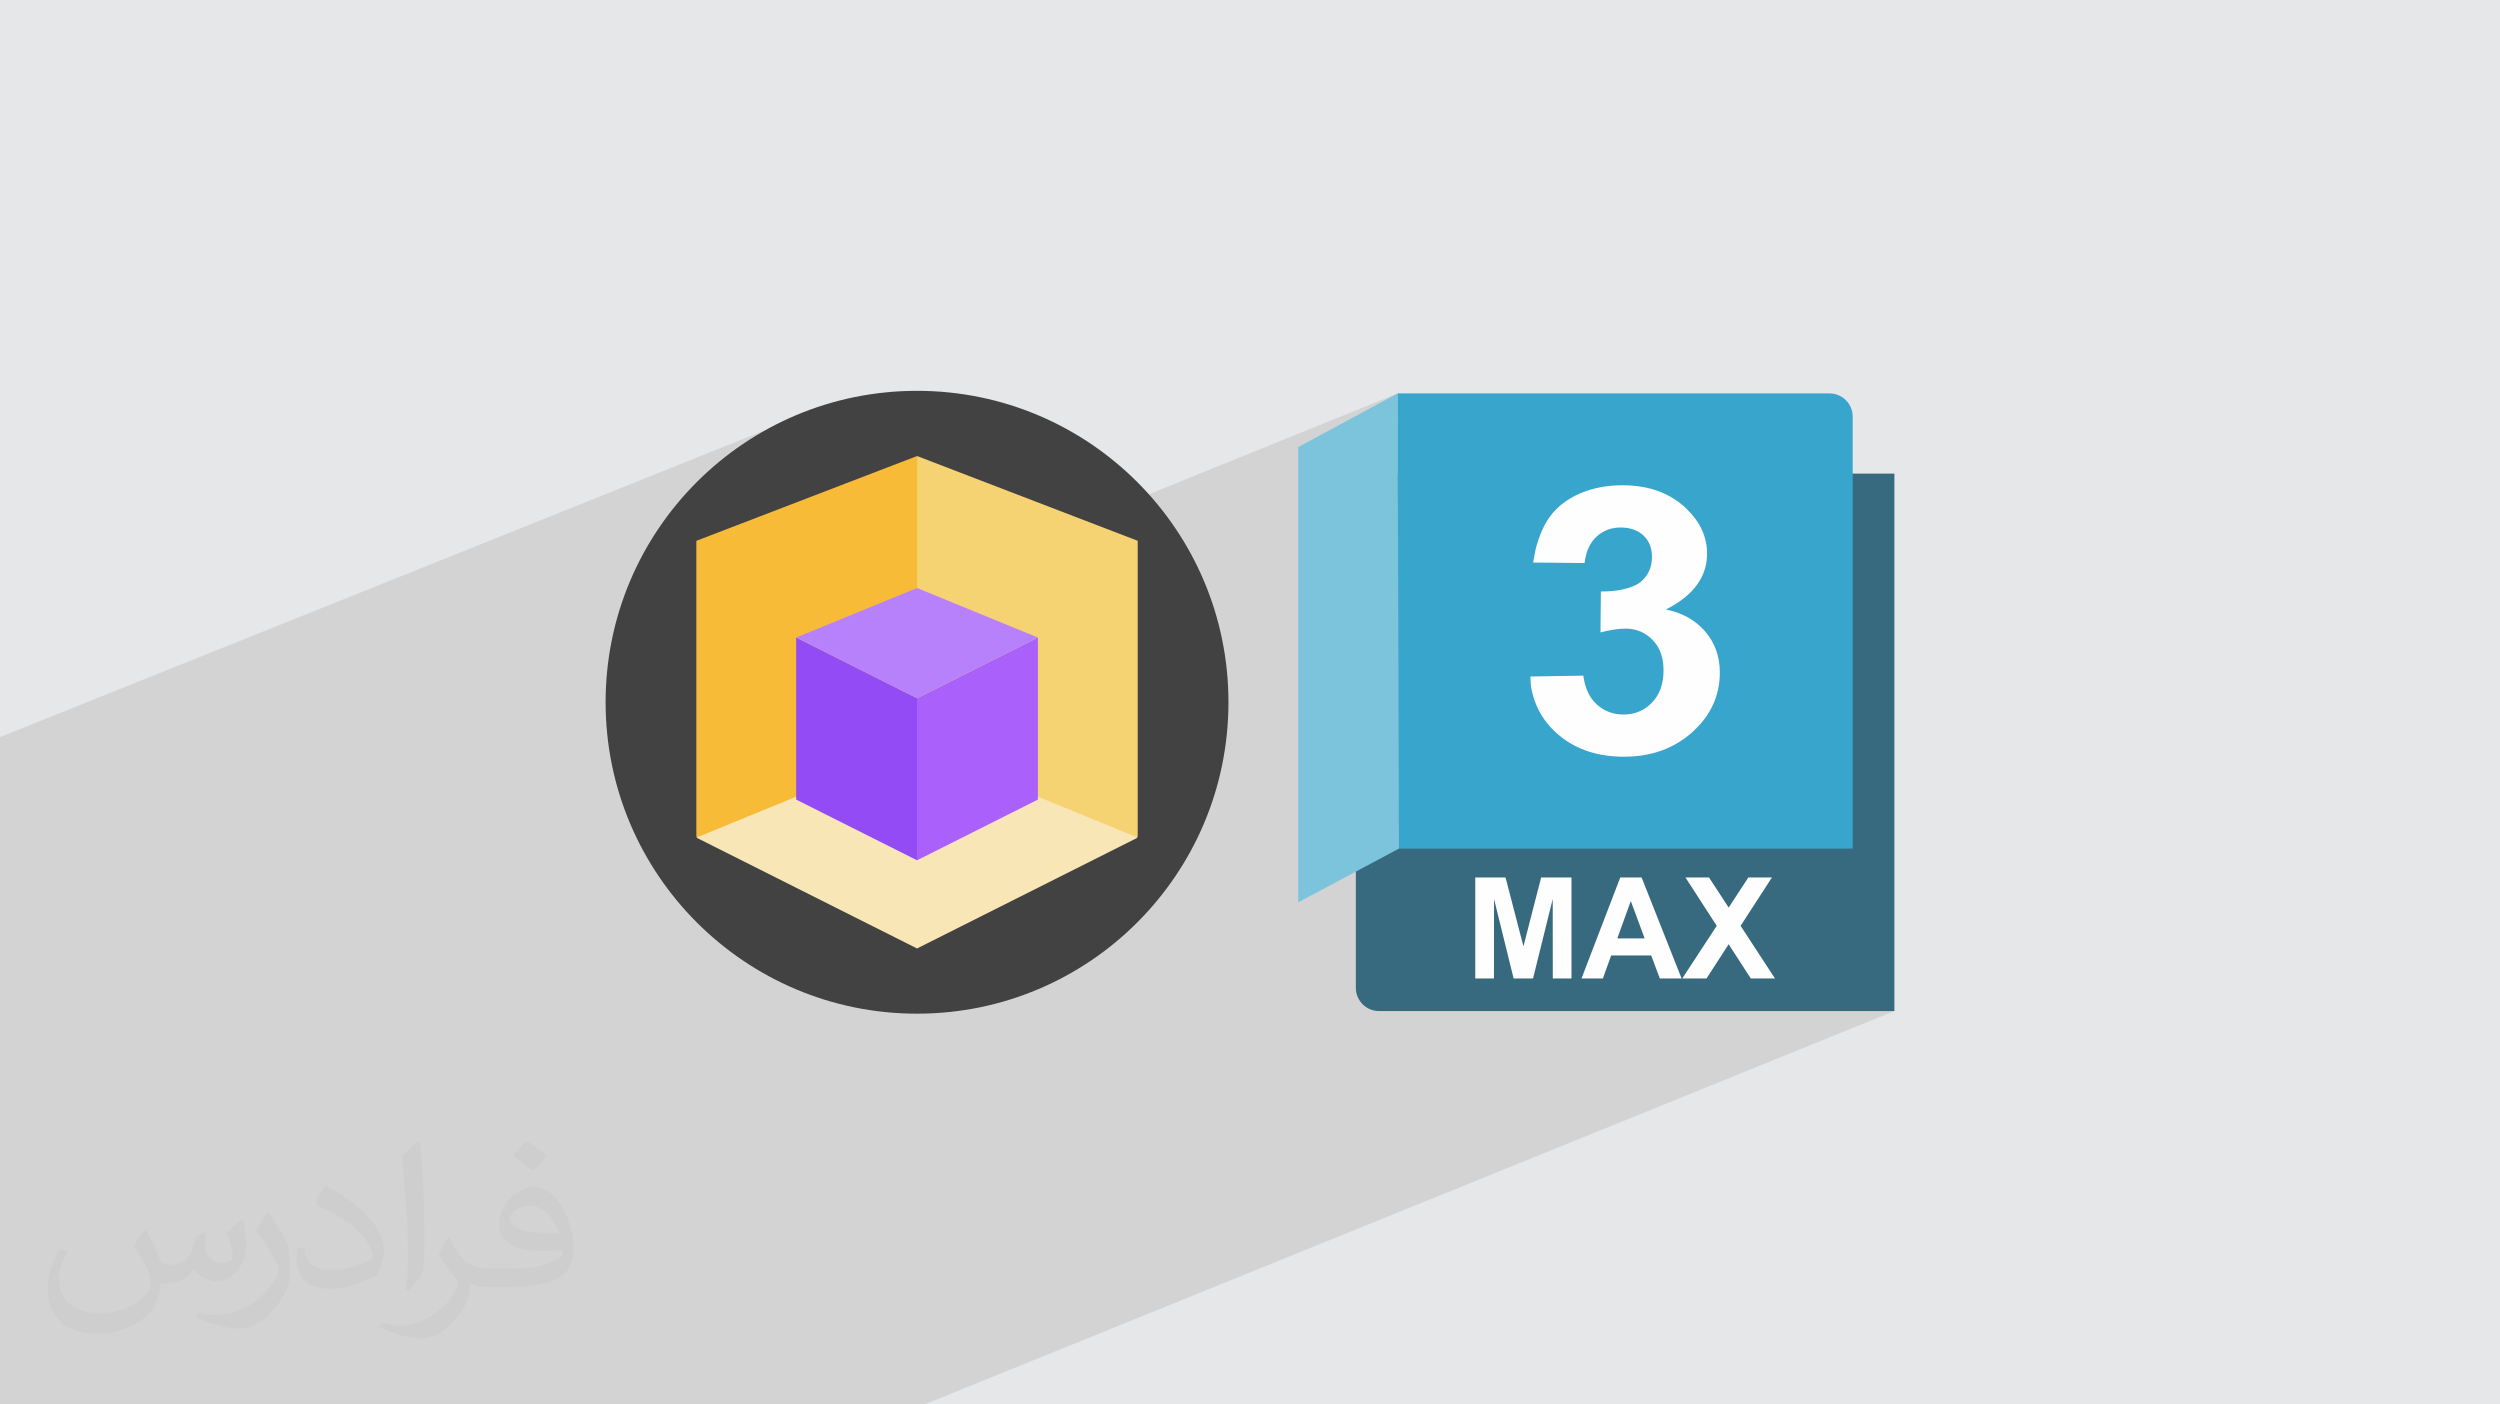 <?xml version="1.0" encoding="UTF-8"?>
<!DOCTYPE svg PUBLIC "-//W3C//DTD SVG 1.0//EN" "http://www.w3.org/TR/2001/REC-SVG-20010904/DTD/svg10.dtd">
<!-- Creator: CorelDRAW -->
<svg xmlns="http://www.w3.org/2000/svg" xml:space="preserve" width="94.192mm" height="52.917mm" version="1.0" style="shape-rendering:geometricPrecision; text-rendering:geometricPrecision; image-rendering:optimizeQuality; fill-rule:evenodd; clip-rule:evenodd"
viewBox="0 0 9404.92 5283.66"
 xmlns:xlink="http://www.w3.org/1999/xlink"
 xmlns:xodm="http://www.corel.com/coreldraw/odm/2003">
 <defs>
  <style type="text/css">
   <![CDATA[
    .fil3 {fill:#376A7F}
    .fil4 {fill:#38A6CC}
    .fil5 {fill:#7BC4DB}
    .fil7 {fill:#434242;fill-rule:nonzero}
    .fil11 {fill:#934CF5;fill-rule:nonzero}
    .fil12 {fill:#AA60FA;fill-rule:nonzero}
    .fil13 {fill:#B781FC;fill-rule:nonzero}
    .fil9 {fill:#F6D372;fill-rule:nonzero}
    .fil8 {fill:#F7BB38;fill-rule:nonzero}
    .fil10 {fill:#F9E6B7;fill-rule:nonzero}
    .fil6 {fill:#FEFEFE;fill-rule:nonzero}
    .fil2 {fill:#373435;fill-opacity:0.031}
    .fil1 {fill:#2B2A29;fill-opacity:0.102}
    .fil0 {fill:#E6E7E8}
   ]]>
  </style>
 </defs>
 <g id="Layer_x0020_1">
  <polygon class="fil0" points="-0,0 9404.92,0 9404.92,5283.66 -0,5283.66 "/>
  <polygon class="fil1" points="6503.21,3414.21 7126.63,3803.62 3477.35,5283.66 -0,5283.66 -0,2772.94 3151.29,1508.65 3222.5,2305.24 5257.59,1480.06 "/>
  <path class="fil2" d="M548.54 4627.69c17.95,27.21 29.6,53.36 40.96,82.43 8.45,16.91 12.93,48.09 52.57,48.09 11.61,0 28.28,-3.42 43.06,-11.61 16.63,-8.73 29.32,-21.94 35.94,-42l15.85 -53.36 38.57 -19.02 2.64 2.64c-5.27,20.09 -6.59,39.36 -6.59,54.43 0,44.63 38.57,61.56 69.22,61.56 17.95,0 34.09,-8.73 34.09,-25.11 0,-21.13 -8.98,-57.06 -20.62,-89.29 17.95,-17.95 35.94,-35.94 56.53,-50.47l3.17 1.6c8.98,38.04 14,75.56 14,100.66 0,24.57 -10.83,51.79 -19.81,69.49 -18.49,34.87 -51.25,62.62 -90.87,62.62 -30.1,0 -63.65,-15.07 -86.66,-43.06l-1.32 0c-21.66,26.96 -55.22,51.25 -108.86,51.25l-16.63 0c-2.64,35.41 -10.29,60.49 -21.94,82.95 -31.95,62.34 -126.81,106.47 -216.1,106.47 -124.17,0 -186.51,-71.59 -186.51,-166.96 0,-58.91 19.27,-113.6 48.88,-152.42l24.29 10.04c-18.49,35.41 -30.91,68.68 -30.91,101.45 0,89.29 72.66,131.83 156.4,131.83 77.68,0 173.83,-49.41 191.28,-106.72 -6.59,-62.62 -30.1,-91.93 -66.04,-148.99 10.83,-19.02 24.83,-38.04 42.28,-58.38l3.17 0 0 0 0 0 -0.02 -0.09zm1432.13 -336.04c26.15,16.39 51.79,35.66 76.87,57.85 -14,19.81 -31.45,37.79 -53.11,53.64 -25.11,-20.34 -50.19,-37.79 -75.84,-56.27 17.42,-19.55 34.62,-38.29 52.04,-55.22l0 0 0 0 0 0 0 0 0 0 0.03 0zm13.47 244.11c-42.28,0 -76.87,27.75 -76.87,48.34 0,44.13 84.53,57.85 185.72,57.31 -12.68,-51.79 -57.06,-105.68 -108.86,-105.68l0.01 0.03zm-94.86 236.19c54.96,0 103.04,-1.6 139.74,-10.83 40.96,-10.29 75.56,-30.91 75.56,-45.17 0,-3.7 0,-8.19 -1.32,-11.89 -22.98,2.11 -49.41,2.11 -72.38,2.11 -74.49,0 -131.55,-16.91 -154.02,-58.66 -5.55,-11.61 -9.51,-24.57 -9.51,-39.36 0,-40.43 17.42,-79.79 48.09,-107 25.61,-22.45 53.89,-36.44 82.67,-36.44 52.04,0 93.51,41.75 122.57,107.54 15.85,35.94 26.68,77.4 26.68,129.72 0,34.87 -9.51,64.19 -31.17,85.85 -40.43,39.11 -114.92,53.89 -229.04,53.89l-51.79 0 0 0 -13.47 0c-28.28,0 -48.62,-5.02 -64.72,-17.42l-2.64 0c0.79,6.59 1.32,12.93 1.32,19.02 0,25.61 -8.45,58.38 -25.61,84.53 -50.72,75.3 -105.68,108.04 -153.24,108.04 -48.09,0 -107,-18.49 -160.11,-42.54l9.51 -18.49c17.17,7.13 40.96,11.89 73.7,11.89 85.85,0 198.66,-82.43 212.66,-163 -3.17,-6.59 -8.98,-15.32 -17.17,-24.57 -25.11,-29.85 -40.96,-54.68 -55.75,-80.83 12.68,-25.11 24.29,-45.17 35.13,-63.4l4.49 -0.53c36.72,74.77 69.99,117.55 144.23,117.55l11.61 0 0 0 53.89 0 0 0 0 0 0 0 0 0 0 0 0.09 0.01zm-371.98 79c6.34,-34.34 6.87,-72.91 6.87,-108.86l0 -53.36c0,-99.6 -12.68,-244.36 -22.98,-338.68 17.95,-19.27 43.06,-42 62.87,-57.31l5.81 1.6c13.47,118.62 16.63,256 16.63,383.06 0,33.3 -1.32,65.79 -4.49,89.55 -1.85,30.1 -19.27,52.83 -56.53,87.7l-8.19 -3.7zm-382.8 -157.19c1.85,46.77 24.83,83.49 105.15,83.49 49.93,0 92.19,-12.93 138.96,-35.13 8.45,-3.7 12.93,-8.73 12.93,-12.93 0,-29.32 -22.45,-68.15 -60.23,-103.55 -36.72,-33.3 -85.34,-62.62 -130.76,-82.18 -15.6,-6.59 -20.62,-13.47 -20.62,-20.09 0,-13.47 17.95,-41.75 32.77,-62.09l5.02 -0.53c52.04,27.21 110.17,67.64 153.24,112.53 39.11,41.47 63.4,83.49 63.4,129.19 0,33.81 -10.29,65.51 -26.96,95.11 -57.06,28.79 -117.83,50.72 -178.06,50.72 -73.17,0 -123.1,-34.34 -123.1,-114.92 0,-8.73 0,-22.19 3.17,-39.64l25.11 0 0 0 0 0 0 0 0 0 0 0 -0.02 0zm-132.37 -132.9l45.45 73.45c16.63,27.21 32.23,56.81 32.23,103.55l0 59.7c0,48.34 -30.91,100.13 -80.83,151.38 -39.11,34.62 -73.7,49.41 -105.68,49.41 -47.55,0 -101.98,-14.79 -164.85,-41.75l7.13 -18.49c19.81,5.27 42.79,9.77 71.06,9.77 90.36,-0.53 182.8,-66.57 225.08,-147.15 5.02,-9.26 6.87,-17.95 6.87,-24.04 0,-9.26 -5.02,-19.55 -8.98,-28.79 -22.98,-43.31 -48.62,-82.95 -76.87,-119.68 14.79,-23.25 29.6,-45.7 45.7,-67.9l3.7 0.53 0 0 0 0 0 0 0 0 0 0 -0.02 0.01z"/>
  <path class="fil3" d="M7126.63 3803.58l-1938.93 0c-47.87,0 -87.03,-39.14 -87.03,-86.98l0 -1935.05 2025.96 0 0 2022.07 0 0 0 -0.04 0 0 0 0z"/>
  <path class="fil4" d="M5257.43 1480.06l1625.41 0c47.87,0 86.98,39.14 86.98,86.98l0 1625.42 -1712.41 0 0 -1712.41 0.05 0.05 -0.05 0 0 0 0 0 0.02 -0.04z"/>
  <polygon class="fil5" points="5257.59,1480.06 5262.75,3192.48 4883.71,3394.62 4883.71,1682.02 "/>
  <path class="fil6" d="M5757.32 2544.95l199.04 -3.17c6.28,47.36 23.27,83.59 51.05,108.66 27.78,25.07 61.3,37.62 100.63,37.62 42.28,0 77.8,-15.12 106.82,-45.07 28.77,-29.95 43.31,-70.34 43.31,-121.45 0,-48.06 -13.76,-86.34 -41.56,-114.49 -27.75,-28.07 -61.54,-42.25 -101.58,-42.25 -26.26,0 -57.57,4.87 -94.08,14.39l1.47 -154.18c55.56,1.39 119.12,-11.02 148.45,-34.83 29.21,-23.72 43.79,-55.53 43.79,-95.23 0,-33.68 -10.73,-60.39 -32.3,-80.59 -21.5,-19.95 -50.06,-29.95 -85.8,-29.95 -35.28,0 -65.31,11.39 -90.08,34.09 -25.04,22.78 -40.07,55.98 -45.52,99.61l-193.32 -1.84c1.65,-7.51 7.5,-42.94 9.34,-50.07 13.07,-50.68 31.13,-91.9 54.63,-123.85 26.55,-36.19 63.79,-64.78 111.36,-85.67 47.53,-20.65 101.08,-31.1 160.12,-31.1 101.13,0 182.16,29.95 243.21,90.09 50.27,49.25 75.56,104.93 75.56,166.92 0,87.77 -51.54,158.12 -154.88,210.35 61.54,12.29 110.62,39.75 147.63,82.43 36.79,42.74 55.32,94.29 55.32,154.64 0,87.56 -34.54,162.29 -103.33,224.07 -68.84,61.75 -154.39,92.64 -256.98,92.64 -97.11,0 -177.65,-26.02 -241.49,-78.25 -59.58,-48.34 -95.76,-110.54 -108.8,-186.75 -0.98,-5.77 -1.22,-31.01 -1.92,-36.95l0 0 0 0 0 0 -0.08 0.18z"/>
  <path class="fil6" d="M5549.93 3680.98l0 -379.92 113.9 0 67.32 259.11 66.54 -259.11 114.15 0 0 379.92 -70.27 0 -0.29 -299.1 -74.04 299.1 -73.06 0 -73.67 -299.1 -0.29 299.1 -70.26 0 0 0 -0.02 0zm776.22 0l-81.9 0 -32.46 -86.49 -150.61 0 -31.21 86.49 -80.43 0 145.82 -379.92 80.35 0 150.4 379.92 -0.04 0 0.04 0 0.04 0zm-138.99 -150.69l-52.15 -140.61 -50.73 140.61 102.88 0zm141.46 150.69l129.64 -198.1 -117.54 -181.79 88.54 0 73.96 113.13 73.97 -113.13 88.7 0 -117.83 181.87 129.35 198.02 -91.04 0 -83.22 -128.69 -83.29 128.69 -91.21 0 0.05 0 0 0 -0.05 0 -0.01 0z"/>
  <circle class="fil7" cx="3449.85" cy="2641.83" r="1171.57"/>
  <polygon class="fil8" points="3449.86,3564.54 2619.68,3147.48 2619.68,2034.49 3449.86,1715.56 "/>
  <polygon class="fil9" points="3449.86,3564.54 4280.02,3147.48 4280.02,2034.49 3449.86,1715.56 "/>
  <polygon class="fil10" points="4280.02,3151.06 3449.86,2810.84 2619.68,3151.06 3449.86,3568.11 "/>
  <polygon class="fil11" points="3449.86,3236.45 2995.14,3008.05 2995.14,2398.41 3449.86,2626.82 "/>
  <polygon class="fil12" points="3449.86,3236.45 3904.57,3008.05 3904.57,2398.41 3449.86,2626.82 "/>
  <polygon class="fil13" points="3904.57,2398.41 3449.86,2212.06 2995.14,2398.41 3449.86,2626.82 "/>
 </g>
</svg>
